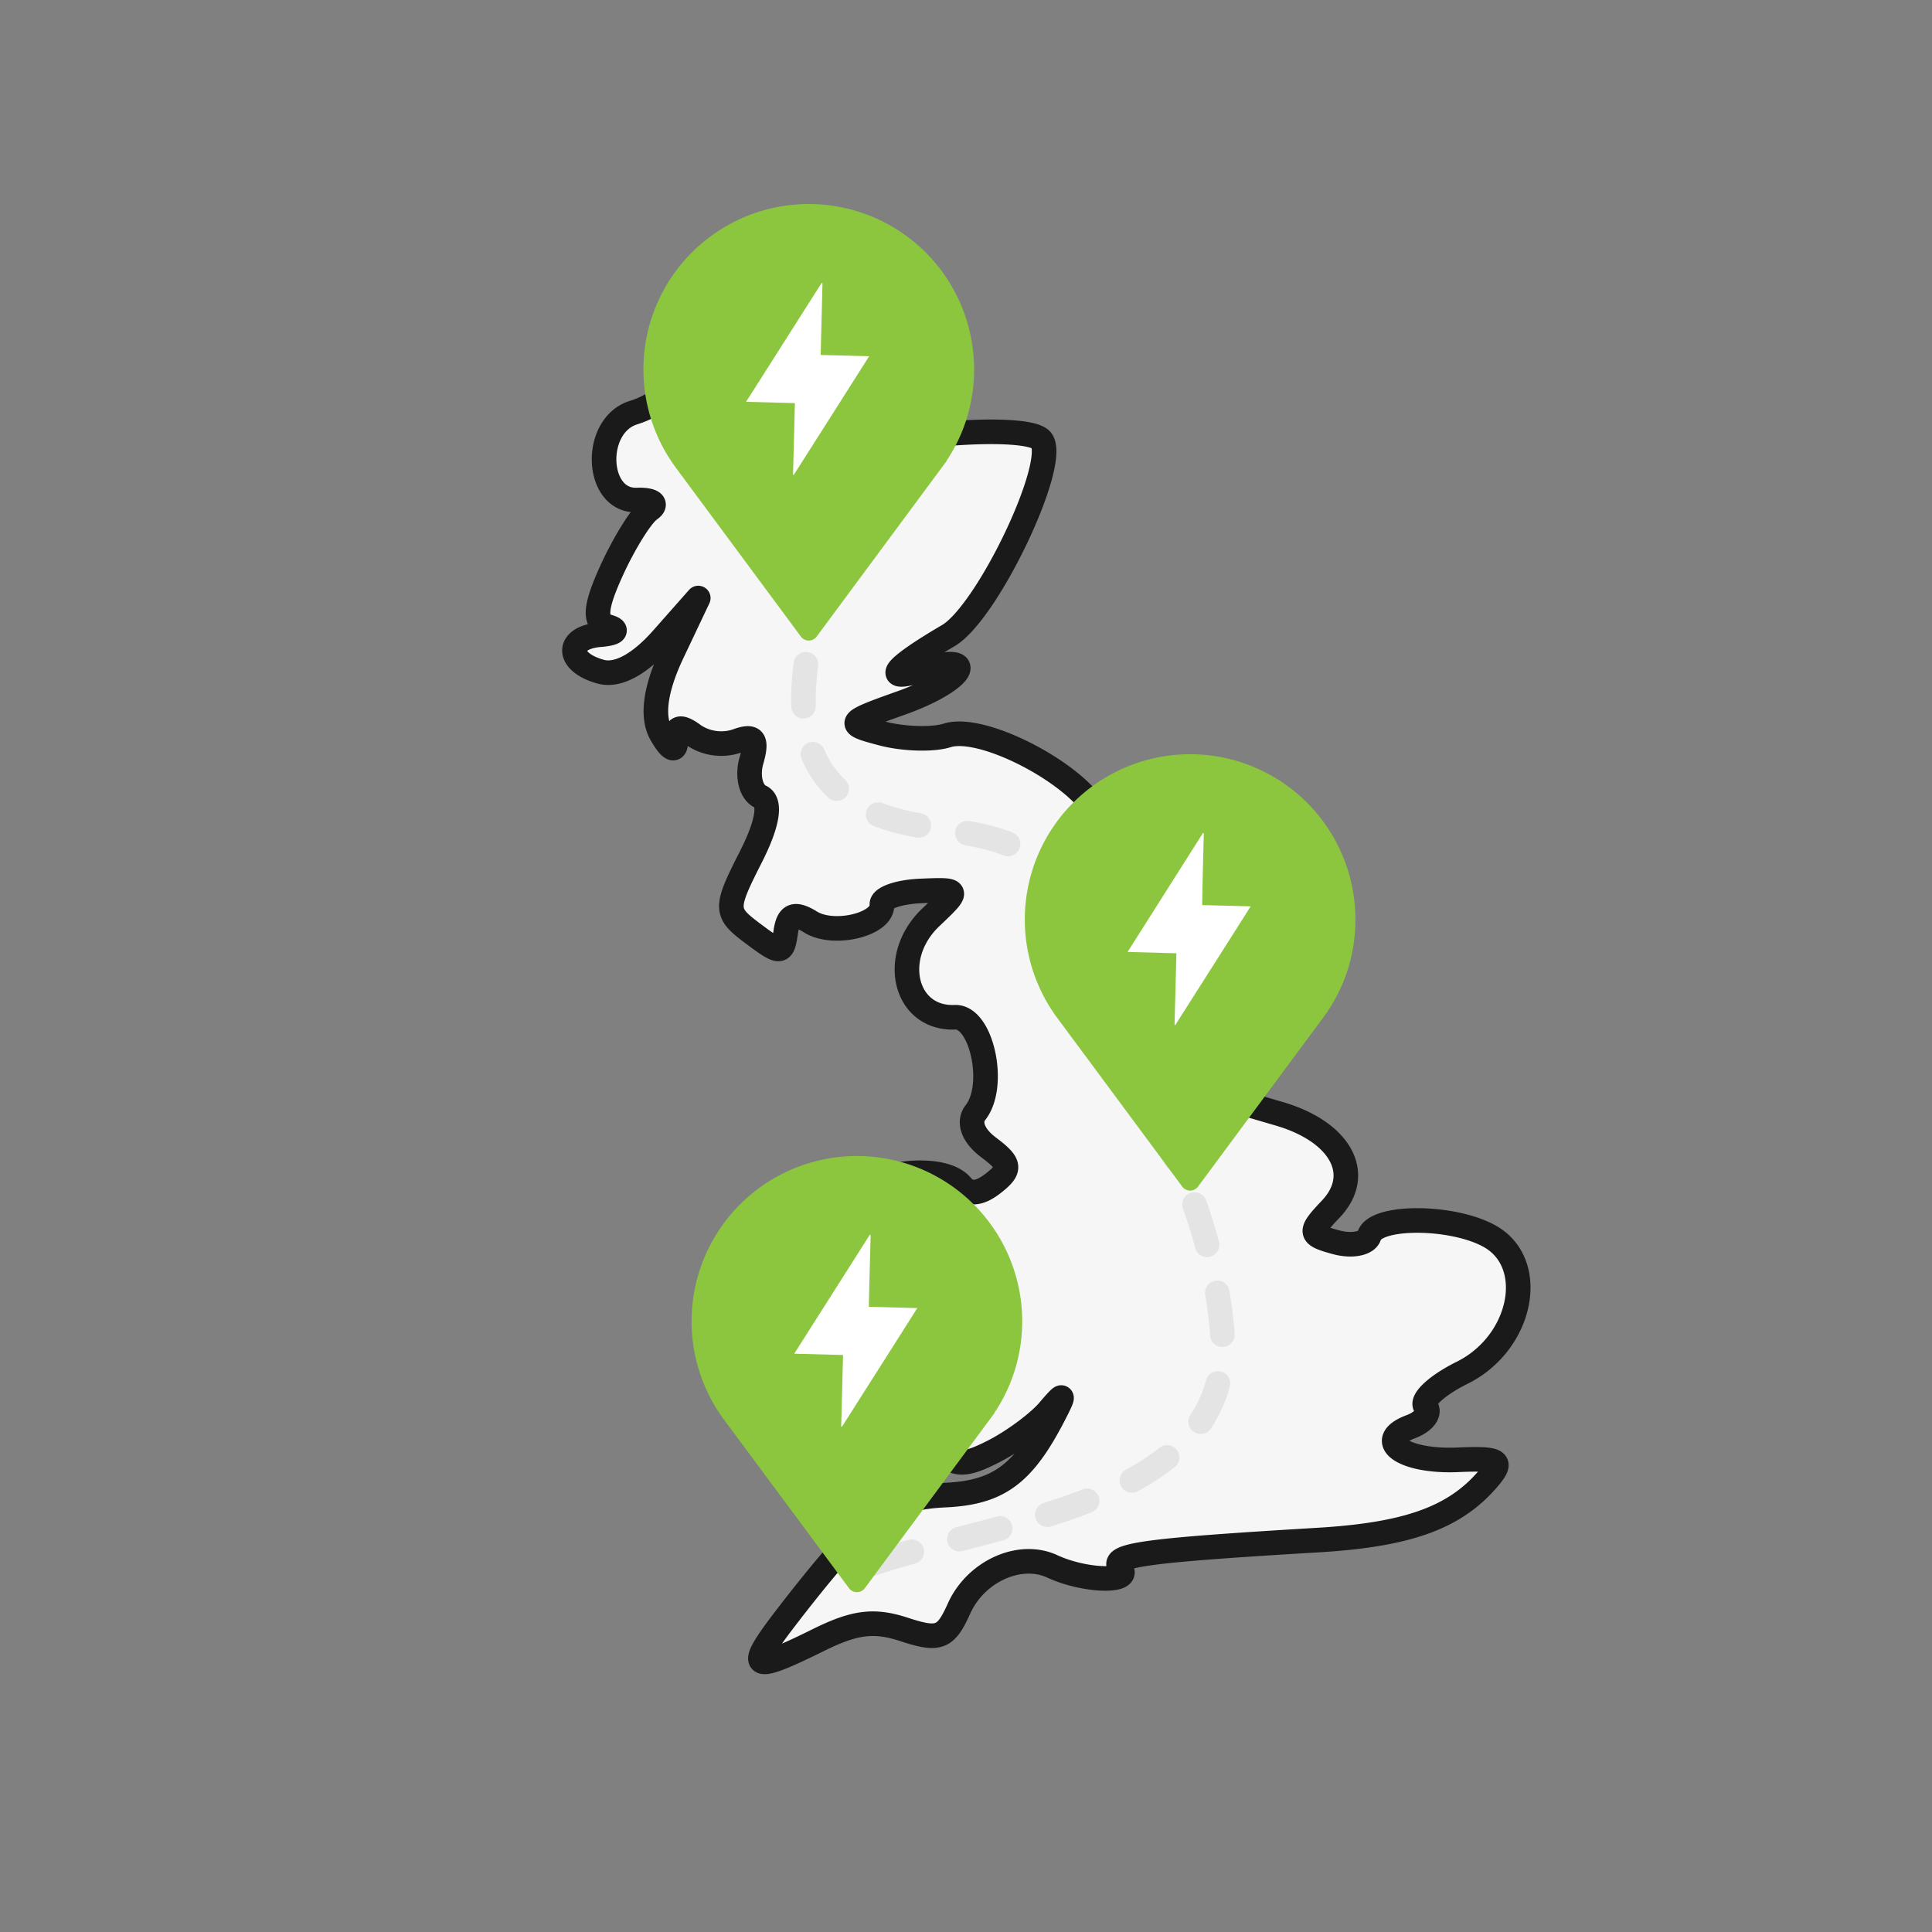 <?xml version="1.0" encoding="UTF-8"?>
<svg xmlns="http://www.w3.org/2000/svg" id="Layer_1" data-name="Layer 1" viewBox="0 0 550 550">
  <rect x="0" y="0" width="550" height="550" fill="#808080" stroke="none"/>
  <defs>
    <style>.cls-1{fill:#f6f6f6;stroke:#1a1a1a;}.cls-1,.cls-2{stroke-linecap:round;stroke-linejoin:round;stroke-width:7px;}.cls-2{fill:none;stroke:#e4e4e4;stroke-dasharray:12 14;}.cls-3{fill:#8cc63f;}.cls-4{fill:#fff;}</style>
  </defs>
  <path class="cls-1" d="M224.9,459c21.57-27.71,28.06-32.62,44.1-33.37,15.13-.7,22.15-5.81,30.78-22.41,3.51-6.74,3.32-7-1.34-1.52-3,3.46-10,8.63-15.57,11.48-8.57,4.37-11.12,4.22-16.22-.95-3.33-3.36-9-5.58-12.53-4.91s-10.19.05-14.71-1.38a16.75,16.75,0,0,0-14.57,2.39c-3.49,2.75-6.55,4.36-6.8,3.58-5.4-16.72-5.09-17.45,8.91-21.44,9.8-2.81,16.45-8.37,21.12-17.68,4-8,4.89-14,2.16-14.69-2.56-.6-3.63-2.7-2.38-4.68s-1-3.46-4.95-3.29c-5.81.25-6.4-1.22-3-7.53,4.55-8.46,28-12,33.79-5.06,2.24,2.65,5.13,2.42,9.17-.77,5-3.93,4.79-5.47-1.39-10.1-4.46-3.33-5.92-7.23-3.74-10,6-7.62,1.72-27.41-5.87-27.08-14.31.59-18.65-17.25-6.9-28.42,8.42-8,8.42-8-2.9-7.53-6.22.26-11.19,2-11,3.88.46,5.62-13.61,9.06-20.24,5-4.61-2.86-6.43-2.14-7.14,2.83-.91,6.32-1.41,6.34-9.39.37s-8-7.06-.68-21.5c5-9.76,6-16,2.86-17.43-2.68-1.23-3.83-5.84-2.56-10.24,1.76-6.09.74-7.42-4.26-5.55a14.07,14.07,0,0,1-12-1.59c-4-3-5.4-2.62-5.29,1.48.08,3.36-1.54,2.6-4.12-1.93-2.8-4.93-1.73-12.81,3.14-23.1l7.4-15.61-10.16,11.5c-6.55,7.42-12.79,10.78-17.59,9.47-9.93-2.72-10-9.74-.17-10.54,4.35-.34,5.38-1.36,2.31-2.26-4.16-1.21-3.91-5.36.94-16,3.6-7.9,8.47-15.71,10.83-17.35s.85-2.88-3.63-2.72c-11.83.41-12.71-21.17-1-24.87,4.82-1.52,8.3-3.94,7.72-5.37s.9-8.7,3.28-16.17l4.34-13.57L225,80.73c23.55-4.58,25.63,11,15.1,18.65-8.29,6-13.81,12.41-12.26,14.26s-.2,7.82-3.88,13.3c-7.52,11.18-4.05,12.17,12,3.43,11.73-6.39,56.2-10.14,60.45-5.09,5.17,6.13-15.23,49.09-26.45,55.67-16,9.39-18.95,13.3-7.42,9.75,16.84-5.17,11.58,3.17-5.91,9.39-15.83,5.63-16,5.95-5.43,8.73,6.05,1.59,14.36,1.83,18.46.53,10.35-3.27,38.32,11.65,43.17,23,2.2,5.17,6.87,16.39,10.38,24.94,4.87,11.83,9.77,16.54,20.53,19.75,20.21,6,24.79,14.14,14.7,26.08l-8.3,9.84,14.09,4.13c17.46,5.12,24,17.23,14.63,27.09-6.33,6.67-6.23,7.36,1.43,9.45,4.53,1.24,8.82.42,9.51-1.84,1.8-5.88,23.84-5.76,34.35.18,13.73,7.77,9.12,30.39-7.91,38.83-7.17,3.55-11.85,7.88-10.39,9.61s-.42,4.31-4.2,5.73c-10.68,4-2.13,10.09,13.27,9.44,12-.51,13.17.23,8.53,5.59-9.5,11-22.94,15.76-48.35,17.26-50.05,3-59.25,4.28-56.13,8,3.49,4.14-10.14,3.79-19.4-.51s-21.8,1.41-26.56,12c-3.78,8.44-5.71,9.18-15.47,6-8.67-2.87-14.16-2.2-24.64,3-19.67,9.74-20.83,8.59-8-7.9"></path>
  <path class="cls-2" d="M229.43,189.09c-1.81,14.48-.87,27.79,10.8,37.21,19.49,15.75,47.92,3.29,62.18,27.15,6.36,10.65,8.73,23.76,12.6,35.47a25.27,25.27,0,0,0,1.09,2.77c13.21,28.52,28.22,49.37,31.74,86.37,5,52.07-68.17,54.5-106,69.41"></path>
  <path class="cls-3" d="M385.86,261.74a47.06,47.06,0,1,0-84.91,28l35.51,47.93a2.88,2.88,0,0,0,2.34,1.27,2.91,2.91,0,0,0,2.34-1.25l35.23-47.58,1.69-2.29H378a46.62,46.62,0,0,0,5.44-11.09A47.18,47.18,0,0,0,385.86,261.74Z"></path>
  <path class="cls-4" d="M342.7,237.2a1.27,1.27,0,0,1-.23-.08L321,271l13.9.38c-.18,6.84-.35,13.61-.53,20.37l.19.09c7.15-11.25,14.28-22.45,21.48-33.82l-13.8-.36C342.34,250.78,342.53,244,342.7,237.2Z"></path>
  <path class="cls-3" d="M291,376.12a47.06,47.06,0,1,0-84.91,28L241.6,452a2.82,2.82,0,0,0,4.69,0l35.23-47.58,1.69-2.29h-.07A46.73,46.73,0,0,0,291,376.12Z"></path>
  <path class="cls-4" d="M247.85,351.58a.79.79,0,0,1-.23-.08c-7.14,11.25-14.28,22.48-21.52,33.87l13.9.37c-.18,6.85-.36,13.61-.53,20.38l.19.08c7.15-11.24,14.28-22.45,21.48-33.82l-13.8-.36C247.48,365.16,247.68,358.38,247.85,351.58Z"></path>
  <path class="cls-3" d="M277.31,105.15a47.07,47.07,0,1,0-84.91,28l35.5,47.94a2.8,2.8,0,0,0,4.68,0l35.23-47.59,1.7-2.29h-.07a46.73,46.73,0,0,0,7.87-26Z"></path>
  <path class="cls-4" d="M234.14,80.6a.65.65,0,0,1-.22-.08c-7.15,11.25-14.28,22.48-21.53,33.87l13.9.37c-.18,6.85-.35,13.62-.53,20.38a1.82,1.82,0,0,1,.19.08c7.15-11.24,14.29-22.45,21.48-33.81l-13.8-.36C233.78,94.19,234,87.4,234.14,80.6Z"></path>
</svg>
